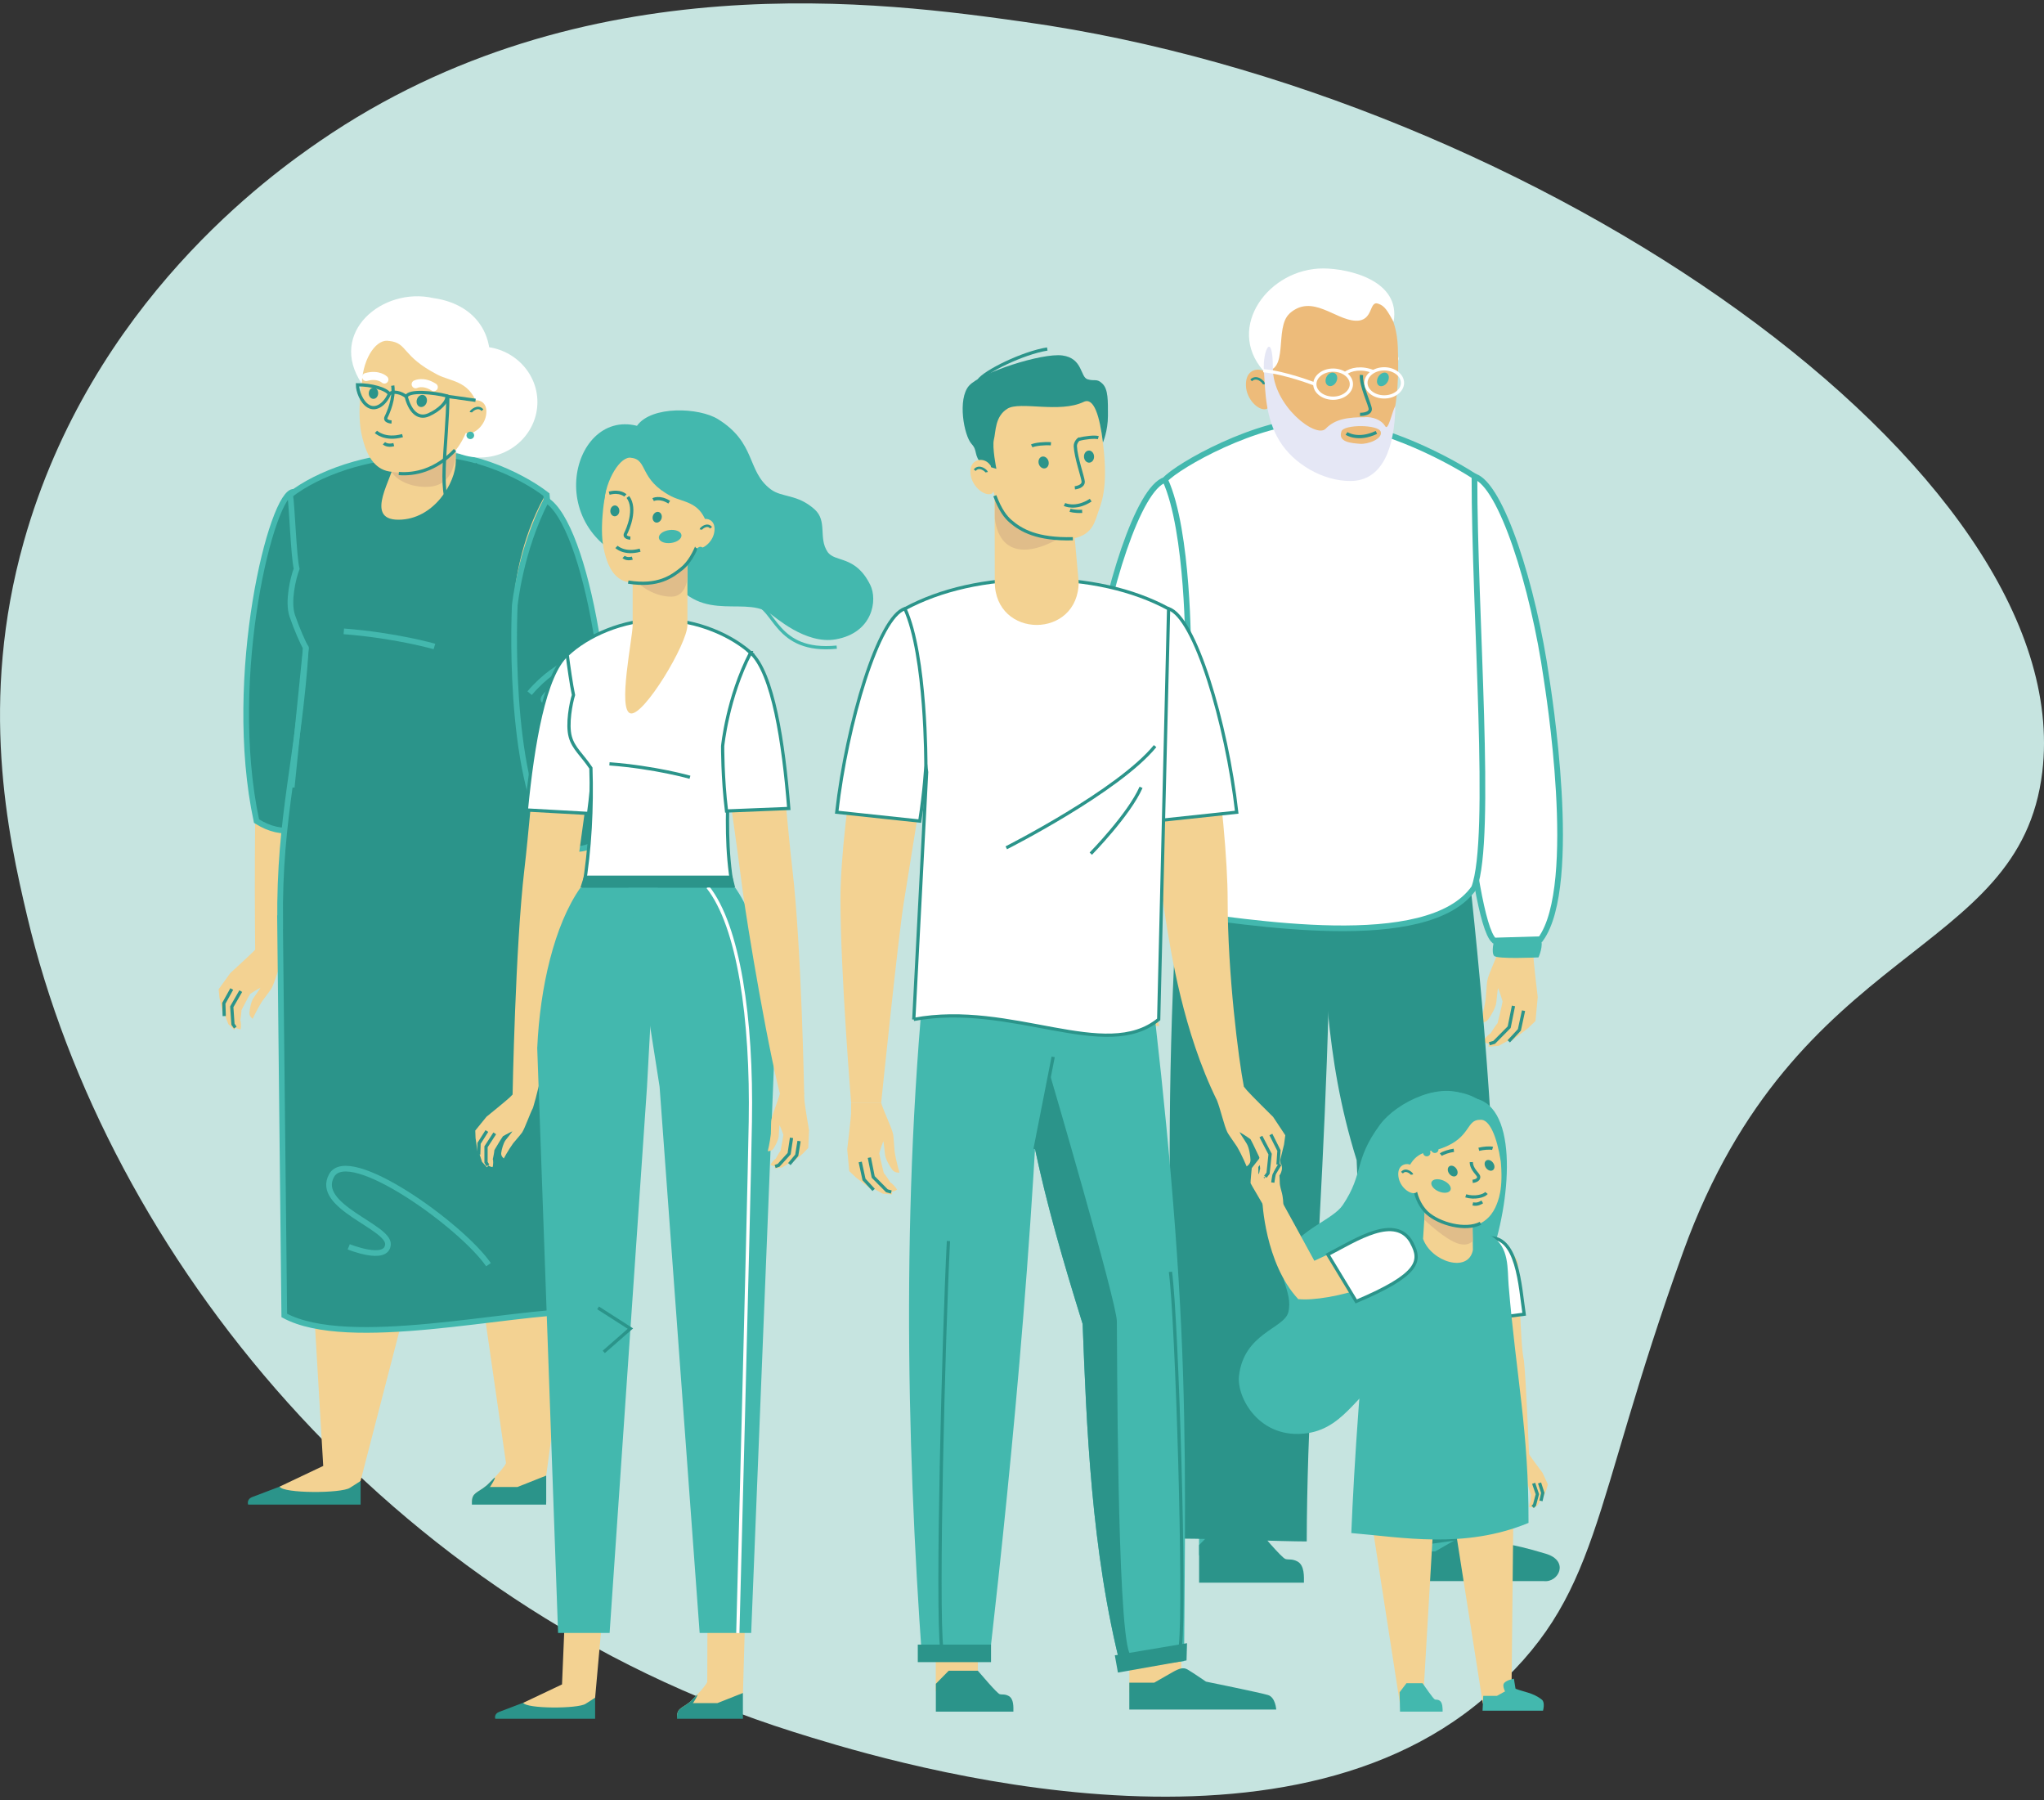<svg width="360" height="317" viewBox="0 0 360 317" fill="none" xmlns="http://www.w3.org/2000/svg">
<rect x="0" y="0" width="360" height="317" fill="#333333" stroke="none"/>
<g clip-path="url(#clip0_1506_41200)">
<path fill-rule="evenodd" clip-rule="evenodd" d="M56.321 24.852C47.902 30.636 16.095 53.16 4.197 95.364C-3.727 123.492 1.399 147.024 4.779 161.304C18.844 220.824 68.182 282.384 139.681 304.932C153.783 309.372 223.76 331.44 261.547 298.884C282.31 280.992 279.772 266.508 296.473 220.356C316.308 165.552 355.766 168.888 359.703 135.9C366.042 82.764 270.498 16.536 180.539 3.876C156.222 0.468 102.786 -7.044 56.321 24.852Z" fill="#C6E4E0"/>
<path fill-rule="evenodd" clip-rule="evenodd" d="M112.196 74.964C114.759 71.388 123.128 71.748 126.446 73.8C133.243 78.012 131.473 82.932 135.732 86.148C137.738 87.66 140.4 86.94 143.47 89.688C145.773 91.752 144.102 94.704 145.748 97.164C147.048 99.096 150.651 97.68 153.276 102.996C154.601 105.672 153.709 111.42 147.209 112.572C141.861 113.52 136.562 108.624 135.398 107.88C130.569 104.808 122.311 110.46 116.987 99.624C115.786 97.884 114.325 99.732 114.325 99.732C94.912 95.256 100.248 71.952 112.184 74.976L112.196 74.964Z" fill="#43B8AE"/>
<path fill-rule="evenodd" clip-rule="evenodd" d="M51.752 86.604C46.107 91.572 46.528 111.276 45.562 124.812C44.596 138.36 44.943 167.196 44.943 167.196C46.342 167.892 48.286 168.288 49.685 168.984C51.926 160.944 55.244 133.104 55.677 127.452C56.11 121.812 57.98 102.768 57.98 102.768C57.98 102.768 56.705 94.284 51.74 86.592L51.752 86.604Z" fill="#F3D292"/>
<path fill-rule="evenodd" clip-rule="evenodd" d="M49.697 168.996C49.127 170.256 48.36 173.076 47.815 174.036C47.642 174.348 47.196 174.9 46.181 176.28C45.252 177.744 44.509 179.388 44.509 179.388C44.509 179.388 43.89 179.004 43.928 178.332C43.977 177.66 44.212 176.388 44.633 175.752C45.042 175.116 45.772 174.18 45.871 173.928C44.93 174.42 44.064 175.008 44.064 175.008C43.507 175.932 42.912 177.168 42.529 177.864C42.529 178.404 42.318 179.7 42.318 179.7C42.429 179.796 42.516 180.9 42.355 181.248C41.835 181.176 41.439 180.948 41.439 180.948C41.439 181.116 41.365 181.26 41.253 181.344L40.213 180.324L39.706 178.992L39.248 178.584L38.653 175.68L38.505 174.192L40.572 171.324C40.572 171.324 44.447 167.796 44.955 167.208C45.079 167.064 45.487 166.608 46.02 165.996L49.697 168.996Z" fill="#F3D292"/>
<path d="M41.439 180.936L41.03 180.348L40.82 177.276L42.405 174.516M39.495 178.908L39.421 176.664L40.82 174.144" stroke="#2B948A" stroke-width="0.57" stroke-miterlimit="22.93"/>
<path fill-rule="evenodd" clip-rule="evenodd" d="M51.752 86.604C47.927 86.256 39.718 119.076 45.178 144.576C49.945 147.6 53.56 145.908 57.547 144.564C58.066 137.88 58.128 104.916 58.128 104.916C58.128 104.916 56.779 95.34 51.765 86.604H51.752Z" fill="#2B948A"/>
<path d="M51.752 86.604C47.927 86.256 39.718 119.076 45.178 144.576C49.945 147.6 53.56 145.908 57.547 144.564C58.066 137.88 58.128 104.916 58.128 104.916C58.128 104.916 56.779 95.34 51.765 86.604H51.752Z" fill="#2B948A" stroke="#43B8AE" stroke-miterlimit="10"/>
<path fill-rule="evenodd" clip-rule="evenodd" d="M63.502 260.772L61.595 263.58L48.954 263.856L49.239 261.768L56.928 258.12L55.256 229.704L71.834 228.6L63.502 260.772Z" fill="#F3D292"/>
<path fill-rule="evenodd" clip-rule="evenodd" d="M96.2 259.824L100.694 226.62L84.784 227.544L89.118 257.616C88.945 258.156 87.83 259.416 86.914 260.376C86.344 260.964 85.862 261.444 85.713 261.564C84.091 262.896 83.126 262.8 83.126 264.516L93.228 263.388L96.2 259.824Z" fill="#F3D292"/>
<path fill-rule="evenodd" clip-rule="evenodd" d="M83.113 264.516H96.187V264.936H83.113V264.516ZM83.113 264.516C83.113 262.8 84.079 262.896 85.701 261.564C85.849 261.444 86.332 260.964 86.902 260.376C87.818 259.416 86.06 262.368 86.233 261.828H91.148L96.2 259.824V264.516H83.126H83.113Z" fill="#2B948A"/>
<path fill-rule="evenodd" clip-rule="evenodd" d="M49.326 162.384L50.068 231.624C61.385 237.744 89.452 230.928 102.229 230.928C101.35 210.204 104.557 194.688 102.489 163.692C100.273 130.38 99.134 121.764 96.299 87.132C91.445 83.364 81.751 79.056 73.704 80.172C64.653 80.172 55.962 83.364 51.108 87.132C51.43 89.232 51.727 98.088 52.248 100.14C51.641 101.7 50.626 105.948 51.48 108.444C52.272 110.736 53.399 113.34 53.882 114.06C52.619 133.524 49.127 143.352 49.338 162.396L49.326 162.384Z" fill="#2B948A" stroke="#43B8AE" stroke-miterlimit="10"/>
<path fill-rule="evenodd" clip-rule="evenodd" d="M63.502 264.936H43.705C43.705 264.936 43.346 264 44.472 263.58L49.251 261.768C49.846 262.98 60.06 262.98 61.62 261.984L63.514 260.772V264.936H63.502Z" fill="#2B948A"/>
<path d="M76.514 113.832C76.514 113.832 69.729 111.876 60.555 111.168L76.514 113.832Z" fill="#2B948A"/>
<path d="M76.514 113.832C76.514 113.832 69.729 111.876 60.555 111.168" stroke="#43B8AE" stroke-miterlimit="10"/>
<path fill-rule="evenodd" clip-rule="evenodd" d="M95.927 87.348C101.858 91.992 102.638 111.672 104.433 125.136C106.228 138.6 106.81 168.264 106.81 168.264C105.461 169.044 102.415 168.672 101.065 169.452C98.329 161.556 95.271 133.98 94.491 128.376C93.711 122.772 90.69 103.872 90.69 103.872C90.69 103.872 91.445 95.328 95.927 87.36V87.348Z" fill="#F3D292"/>
<path fill-rule="evenodd" clip-rule="evenodd" d="M101.92 166.896C101.585 168.228 100.434 170.928 100.261 172.008C100.199 172.356 100.211 173.052 100.162 174.744C99.988 176.46 99.543 178.2 99.543 178.2C99.543 178.2 100.273 178.26 100.657 177.708C101.041 177.144 101.647 175.992 101.709 175.248C101.784 174.504 101.796 173.328 101.87 173.064C102.304 174.012 102.625 174.984 102.625 174.984C102.489 176.04 102.18 177.384 102.056 178.152C101.722 178.572 101.078 179.736 101.078 179.736C100.929 179.736 100.162 180.576 100.075 180.948C100.533 181.2 100.991 181.248 100.991 181.248C100.892 181.38 100.855 181.536 100.892 181.668L102.353 181.476L103.591 180.72L104.21 180.672L106.501 178.716L107.553 177.624L107.702 174.132C107.702 174.132 106.835 169.044 106.785 168.288C106.785 168.096 106.748 167.508 106.699 166.704L101.895 166.932L101.92 166.896Z" fill="#F3D292"/>
<path d="M101.004 181.248L101.697 181.02L103.777 178.704L104.247 175.572M103.814 180.768L105.275 179.028L105.745 176.196" stroke="#2B948A" stroke-width="0.57" stroke-miterlimit="22.93"/>
<path fill-rule="evenodd" clip-rule="evenodd" d="M96.225 88.056C103.232 92.328 109.138 125.052 106.191 147.66C103.269 149.64 101.548 150.276 97.004 148.248C89.167 136.14 90.665 106.62 90.665 106.62C90.665 106.62 91.594 96.996 96.225 88.068V88.056Z" fill="#2B948A" stroke="#43B8AE" stroke-miterlimit="10"/>
<path fill-rule="evenodd" clip-rule="evenodd" d="M80.278 81.24C80.278 84.948 76.44 91.512 70.163 91.512C63.886 91.512 69.42 83.796 69.42 81.24V71.124C73.035 71.124 76.663 65.316 80.278 65.316V81.252V81.24Z" fill="#F3D292"/>
<path d="M93.278 122.052C98.428 115.992 104.507 114.828 102.762 116.796C101.016 118.752 93.563 123.48 96.324 123.48C99.085 123.48 102.675 120.624 102.675 120.624M86.035 222.684C81.281 215.784 61.422 201.552 58.401 206.988C55.38 212.424 68.541 215.988 68.33 219.12C68.12 222.264 61.422 219.54 61.422 219.54" fill="#2B948A"/>
<path d="M93.278 122.052C98.428 115.992 104.507 114.828 102.762 116.796C101.016 118.752 93.563 123.48 96.324 123.48C99.085 123.48 102.675 120.624 102.675 120.624M86.035 222.684C81.281 215.784 61.422 201.552 58.401 206.988C55.38 212.424 68.541 215.988 68.33 219.12C68.12 222.264 61.422 219.54 61.422 219.54" stroke="#43B8AE" stroke-miterlimit="10"/>
<path d="M232.749 63.564C233.356 63.18 235.299 62.844 236.5 62.856M245.613 63.156C244.956 62.844 242.988 62.736 241.799 62.892" stroke="white" stroke-width="1.42" stroke-miterlimit="22.93" stroke-linecap="round"/>
<path fill-rule="evenodd" clip-rule="evenodd" d="M99.902 115.284C94.627 119.928 93.946 139.668 92.349 153.156C90.764 166.644 90.282 192.696 90.282 192.696C91.483 193.476 92.684 194.256 93.885 195.036C96.311 187.128 100.484 162.012 101.177 156.384C101.87 150.768 104.557 131.82 104.557 131.82C104.557 131.82 103.876 123.264 99.902 115.272V115.284Z" fill="#F3D292"/>
<path fill-rule="evenodd" clip-rule="evenodd" d="M93.885 195.048C93.315 196.128 92.473 198.6 91.953 199.416C91.78 199.68 91.359 200.148 90.381 201.312C89.477 202.56 88.734 203.976 88.734 203.976C88.734 203.976 88.202 203.604 88.276 203.016C88.35 202.428 88.635 201.312 89.044 200.76C89.44 200.22 90.133 199.428 90.245 199.2C89.39 199.596 88.585 200.064 88.585 200.064C88.041 200.844 87.446 201.924 87.075 202.512C87.05 202.992 86.79 204.132 86.79 204.132C86.889 204.228 86.902 205.212 86.741 205.512C86.283 205.428 85.948 205.2 85.948 205.2C85.936 205.344 85.862 205.464 85.763 205.536L84.896 204.576L84.512 203.376L84.128 202.992L83.757 200.388L83.707 199.068L85.688 196.632C85.688 196.632 89.316 193.692 89.799 193.212C89.923 193.092 90.294 192.708 90.802 192.192L93.897 195.036L93.885 195.048Z" fill="#F3D292"/>
<path d="M85.924 205.2L85.602 204.66V201.924L87.137 199.56M84.314 203.304L84.376 201.312L85.75 199.152" stroke="#2B948A" stroke-width="0.57" stroke-miterlimit="22.93"/>
<path fill-rule="evenodd" clip-rule="evenodd" d="M99.902 115.284C95.903 118.812 93.835 131.028 92.708 142.62L103.665 143.232C104.483 137.328 104.545 131.832 104.545 131.832C104.545 131.832 103.864 123.276 99.889 115.284H99.902Z" fill="white"/>
<path d="M99.902 115.284C95.903 118.812 93.835 131.028 92.708 142.62L103.665 143.232C104.483 137.328 104.545 131.832 104.545 131.832C104.545 131.832 103.864 123.276 99.889 115.284H99.902Z" stroke="#2B948A" stroke-width="0.57" stroke-miterlimit="22.93"/>
<path fill-rule="evenodd" clip-rule="evenodd" d="M104.817 298.944L103.121 301.44L91.904 301.68L92.151 299.832L98.986 296.592L99.431 285.984L105.981 285.888L104.817 298.944Z" fill="#F3D292"/>
<path fill-rule="evenodd" clip-rule="evenodd" d="M130.854 298.104L131.213 285.444L124.602 285.324L124.564 296.148C124.403 296.628 123.413 297.744 122.608 298.596C122.101 299.124 121.667 299.544 121.543 299.652C120.107 300.828 119.253 300.744 119.253 302.268L128.217 301.272L130.854 298.104Z" fill="#F3D292"/>
<path fill-rule="evenodd" clip-rule="evenodd" d="M119.241 302.268H130.854V302.64H119.241V302.268ZM119.241 302.268C119.241 300.744 120.095 300.828 121.531 299.652C121.655 299.544 122.101 299.124 122.596 298.596C123.413 297.744 121.841 300.36 122.002 299.88H126.36L130.842 298.104V302.268H119.228H119.241Z" fill="#2B948A"/>
<path fill-rule="evenodd" clip-rule="evenodd" d="M116.257 156.288C111.787 156.288 107.256 156.288 102.786 156.288C103.925 149.664 104.297 142.068 104.074 135.24C102.539 132.936 101.016 131.796 100.446 129.756C99.827 127.536 100.57 123.756 101.004 122.376C100.62 120.564 100.137 117.156 99.902 115.296C103.418 111.948 109.707 109.116 116.257 109.116C122.806 109.116 129.096 111.948 132.612 115.296C131.683 122.736 129.232 129.636 128.291 137.076C128.068 143.904 127.883 149.664 129.022 156.288C124.564 156.288 120.726 156.288 116.257 156.288Z" fill="white"/>
<path d="M116.257 156.288C111.787 156.288 107.256 156.288 102.786 156.288C103.925 149.664 104.297 142.068 104.074 135.24C102.539 132.936 101.016 131.796 100.446 129.756C99.827 127.536 100.57 123.756 101.004 122.376C100.62 120.564 100.137 117.156 99.902 115.296C103.418 111.948 109.707 109.116 116.257 109.116C122.806 109.116 129.096 111.948 132.612 115.296C131.683 122.736 129.232 129.636 128.291 137.076C128.068 143.904 127.883 149.664 129.022 156.288C124.564 156.288 120.726 156.288 116.257 156.288Z" stroke="#2B948A" stroke-width="0.57" stroke-miterlimit="22.93"/>
<path fill-rule="evenodd" clip-rule="evenodd" d="M121.073 110.064C121.073 113.352 113.384 126.132 111.057 125.616C108.729 125.1 111.428 112.332 111.428 110.064V101.088C114.647 101.088 117.854 95.928 121.073 95.928V110.076V110.064Z" fill="#F3D292"/>
<path fill-rule="evenodd" clip-rule="evenodd" d="M94.615 184.416L98.292 287.532H107.367L113.954 191.34L115.861 156.288H102.242C97.586 162.888 95.098 174 94.627 184.416H94.615Z" fill="#43B8AE"/>
<path fill-rule="evenodd" clip-rule="evenodd" d="M136.438 184.416L132.303 287.532H123.227L116.17 191.34L110.673 156.288H129.48C134.11 162.888 136.029 174 136.438 184.416Z" fill="#43B8AE"/>
<path d="M124.663 156.204C130.111 163.08 132.463 179.352 132.154 197.484C131.832 215.628 129.95 287.556 129.95 287.556" stroke="white" stroke-width="0.57" stroke-miterlimit="22.93"/>
<path fill-rule="evenodd" clip-rule="evenodd" d="M104.817 302.64H87.236C87.236 302.64 86.927 301.812 87.917 301.428L92.151 299.82C92.671 300.9 101.746 300.9 103.133 300.012L104.817 298.932V302.628V302.64Z" fill="#2B948A"/>
<path fill-rule="evenodd" clip-rule="evenodd" d="M102.229 156.276H129.48L128.96 154.176H102.898L102.229 156.276Z" fill="#2B948A"/>
<path d="M105.337 230.292L111.032 233.94L106.34 238.044M121.519 136.86C121.519 136.86 115.489 135.12 107.343 134.496" stroke="#2B948A" stroke-width="0.57" stroke-miterlimit="22.93"/>
<path fill-rule="evenodd" clip-rule="evenodd" d="M132.018 115.284C137.28 119.928 137.973 139.668 139.57 153.156C141.155 166.644 141.638 192.696 141.638 192.696C140.437 193.476 139.236 194.256 138.035 195.036C135.608 187.128 131.436 162.012 130.743 156.384C130.049 150.768 127.363 131.82 127.363 131.82C127.363 131.82 128.043 123.264 132.018 115.272V115.284Z" fill="#F3D292"/>
<path fill-rule="evenodd" clip-rule="evenodd" d="M137.329 192.66C137.032 193.848 136.004 196.236 135.856 197.196C135.806 197.508 135.806 198.12 135.769 199.632C135.608 201.156 135.224 202.692 135.224 202.692C135.224 202.692 135.881 202.752 136.215 202.248C136.562 201.756 137.094 200.724 137.156 200.064C137.218 199.404 137.23 198.36 137.304 198.12C137.688 198.96 137.973 199.824 137.973 199.824C137.849 200.76 137.577 201.948 137.478 202.632C137.181 203.004 136.611 204.036 136.611 204.036C136.475 204.036 135.806 204.78 135.72 205.104C136.128 205.332 136.537 205.368 136.537 205.368C136.45 205.488 136.425 205.632 136.45 205.74L137.75 205.56L138.852 204.888L139.397 204.84L141.427 203.1L142.356 202.128L142.492 199.032C142.492 199.032 141.724 194.52 141.687 193.836C141.687 193.668 141.65 193.14 141.613 192.432L137.354 192.636L137.329 192.66Z" fill="#F3D292"/>
<path d="M136.524 205.392L137.131 205.188L138.988 203.136L139.409 200.352M139.025 204.972L140.325 203.424L140.734 200.916" stroke="#2B948A" stroke-width="0.57" stroke-miterlimit="22.93"/>
<path fill-rule="evenodd" clip-rule="evenodd" d="M132.203 114.912C136.141 118.5 137.998 130.752 138.926 142.356L127.957 142.8C127.239 136.884 127.276 131.388 127.276 131.388C127.276 131.388 128.093 122.844 132.216 114.912H132.203Z" fill="white"/>
<path d="M132.203 114.912C136.141 118.5 137.998 130.752 138.926 142.356L127.957 142.8C127.239 136.884 127.276 131.388 127.276 131.388C127.276 131.388 128.093 122.844 132.216 114.912H132.203Z" stroke="#2B948A" stroke-width="0.57" stroke-miterlimit="22.93"/>
<path fill-rule="evenodd" clip-rule="evenodd" d="M111.441 101.484C112.493 103.26 115.452 105.096 118.275 105.06C121.011 105.024 121.085 101.52 121.085 101.52V98.064L111.441 101.484Z" fill="#E0BD8A"/>
<path d="M147.37 113.952C136.463 115.02 136.562 106.812 132.761 106.296" stroke="#43B8AE" stroke-width="0.57" stroke-miterlimit="22.93"/>
<path fill-rule="evenodd" clip-rule="evenodd" d="M117.52 78.948C115.192 78.648 108.172 77.82 106.798 85.692C105.411 93.564 106.216 96.372 106.649 97.92C107.157 99.696 108.197 102.096 110.661 102.504C115.96 103.368 118.399 101.484 120.045 100.176C121.333 99.156 123.537 96.528 124.676 88.62C125.815 80.712 119.835 79.344 117.52 78.948Z" fill="#F3D292"/>
<path fill-rule="evenodd" clip-rule="evenodd" d="M111.205 80.616C109.336 80.172 106.625 84.468 106.365 88.74C105.944 81.456 109.373 76.524 117.532 77.64C125.691 78.756 126.657 86.028 124.379 91.896C123.054 88.296 120.293 88.452 118.225 87.384C112.53 84.432 114.14 80.952 111.205 80.616Z" fill="#43B8AE"/>
<path fill-rule="evenodd" clip-rule="evenodd" d="M117.866 93.336C116.764 93.48 115.947 94.116 116.046 94.74C116.133 95.364 117.099 95.76 118.201 95.604C119.303 95.46 120.107 94.824 120.021 94.2C119.934 93.576 118.968 93.18 117.866 93.336Z" fill="#43B8AE"/>
<path fill-rule="evenodd" clip-rule="evenodd" d="M108.395 89.004C108.828 89.076 109.138 89.556 109.076 90.072C109.014 90.6 108.605 90.96 108.172 90.9C107.739 90.828 107.429 90.348 107.504 89.832C107.565 89.304 107.974 88.944 108.407 89.004H108.395Z" fill="#2B948A"/>
<path fill-rule="evenodd" clip-rule="evenodd" d="M115.935 90.132C115.502 90.072 115.056 90.444 114.957 90.96C114.858 91.476 115.13 91.944 115.564 92.016C115.997 92.076 116.443 91.704 116.542 91.188C116.641 90.672 116.368 90.204 115.935 90.132Z" fill="#2B948A"/>
<path d="M110.586 87.504C112.159 89.616 110.574 93.204 110.19 93.948C109.806 94.692 111.02 94.752 111.02 94.752M108.581 96.3C108.581 96.3 109.943 97.656 112.741 96.876M109.831 98.064C109.831 98.064 110.339 98.568 111.366 98.28M115.031 87.972C115.031 87.972 116.207 87.36 117.866 88.428M110.141 87.24C110.141 87.24 109.212 86.316 107.293 86.844M110.648 102.492C115.947 103.356 118.386 101.472 120.033 100.164C120.801 99.552 121.903 98.364 122.905 95.808" stroke="#2B948A" stroke-width="0.57" stroke-miterlimit="22.93"/>
<path fill-rule="evenodd" clip-rule="evenodd" d="M122.943 92.232C123.24 91.74 123.549 91.404 124.243 91.368C124.936 91.332 126.1 91.848 125.803 93.696C125.505 95.544 123.661 96.888 122.695 96.528C121.729 96.156 122.769 92.712 122.943 92.232Z" fill="#F3D292"/>
<path fill-rule="evenodd" clip-rule="evenodd" d="M123.438 96.288C123.116 96.24 122.806 96.456 122.757 96.768C122.707 97.08 122.93 97.38 123.252 97.428C123.574 97.476 123.883 97.26 123.933 96.948C123.983 96.636 123.76 96.336 123.438 96.288Z" fill="#43B8AE"/>
<path d="M123.425 93.24C123.463 93.012 124.564 92.076 125.233 92.928" stroke="#2B948A" stroke-width="0.43" stroke-miterlimit="22.93"/>
<path fill-rule="evenodd" clip-rule="evenodd" d="M155.195 194.196C155.628 195.648 157.052 198.54 157.3 199.716C157.386 200.1 157.411 200.856 157.56 202.716C157.844 204.588 158.414 206.472 158.414 206.472C158.414 206.472 157.609 206.58 157.163 205.98C156.705 205.38 155.987 204.144 155.876 203.328C155.764 202.512 155.678 201.228 155.579 200.94C155.158 201.996 154.861 203.088 154.861 203.088C155.059 204.24 155.48 205.692 155.653 206.532C156.049 206.976 156.817 208.224 156.817 208.224C156.978 208.224 157.857 209.1 157.981 209.496C157.485 209.796 156.99 209.868 156.99 209.868C157.101 210.012 157.151 210.18 157.114 210.324L155.492 210.18L154.093 209.412L153.412 209.388L150.787 207.36L149.574 206.208L149.215 202.38C149.215 202.38 149.896 196.752 149.896 195.912C149.896 195.696 149.896 195.048 149.896 194.172H155.182L155.195 194.196Z" fill="#F3D292"/>
<path d="M156.978 209.893L156.21 209.677L153.796 207.241L153.115 203.833M153.87 209.521L152.174 207.685L151.505 204.601" stroke="#2B948A" stroke-width="0.57" stroke-miterlimit="22.93"/>
<path fill-rule="evenodd" clip-rule="evenodd" d="M264.271 166.56C263.788 168.144 262.228 171.336 261.956 172.62C261.869 173.04 261.832 173.88 261.671 175.92C261.361 177.972 260.73 180.048 260.73 180.048C260.73 180.048 261.609 180.168 262.104 179.508C262.599 178.848 263.392 177.492 263.528 176.604C263.652 175.704 263.738 174.3 263.85 173.988C264.32 175.152 264.642 176.34 264.642 176.34C264.419 177.6 263.961 179.196 263.776 180.132C263.342 180.624 262.5 181.992 262.5 181.992C262.315 181.992 261.349 182.952 261.225 183.396C261.77 183.72 262.315 183.804 262.315 183.804C262.191 183.96 262.141 184.152 262.178 184.308L263.949 184.152L265.484 183.312L266.227 183.276L269.112 181.044L270.436 179.784L270.833 175.584C270.833 175.584 270.09 169.404 270.09 168.492C270.09 168.264 270.09 167.544 270.09 166.572H264.296L264.271 166.56Z" fill="#F3D292"/>
<path d="M262.315 183.78L263.156 183.54L265.806 180.864L266.561 177.12M265.732 183.36L267.601 181.344L268.332 177.96" stroke="#2B948A" stroke-width="0.57" stroke-miterlimit="22.93"/>
<path fill-rule="evenodd" clip-rule="evenodd" d="M271.353 165.36L263.144 165.6C263.144 165.6 262.612 167.7 263.157 168.312C263.701 168.924 270.969 168.576 270.969 168.576C270.969 168.576 271.922 166.464 271.353 165.348V165.36Z" fill="#43B8AE"/>
<path fill-rule="evenodd" clip-rule="evenodd" d="M259.69 83.88C264.37 85.308 270.065 103.188 272.393 119.556C272.566 120.792 278.286 155.832 271.34 165.372L263.132 165.612C258.922 161.808 255.629 114.204 255.629 114.204C255.629 114.204 255.53 92.916 259.677 83.88H259.69Z" fill="white" stroke="#43B8AE" stroke-miterlimit="10"/>
<path fill-rule="evenodd" clip-rule="evenodd" d="M211.181 273.852H221.198V262.512H211.181V273.852Z" fill="#43B8AE"/>
<path fill-rule="evenodd" clip-rule="evenodd" d="M210.117 127.896C204.322 177.66 205.486 228.408 208.557 270.924C212.667 270.924 226.026 271.416 230.149 271.416C230.236 231.924 236.216 182.664 233.616 127.896H210.129H210.117Z" fill="#2B948A"/>
<path fill-rule="evenodd" clip-rule="evenodd" d="M247.94 275.112H257.969V265.908H247.94V275.112Z" fill="#43B8AE"/>
<path fill-rule="evenodd" clip-rule="evenodd" d="M255.691 127.896C259.046 154.332 261.881 181.476 263.07 206.676C264.159 230.076 263.293 251.124 263.181 270.3L242.914 273.096C242.084 249.684 239.682 223.332 238.939 204.276C232.984 185.124 233.838 171.144 231.709 153.312C230.818 145.8 233.962 135.768 232.997 127.908H255.716L255.691 127.896Z" fill="#2B948A"/>
<path d="M222.2 268.26C224.132 260.124 226.113 207.684 224.181 188.604M258.501 267.912C259.467 259.464 257.857 205.344 256.57 195.648" stroke="#2B948A" stroke-width="0.57" stroke-miterlimit="22.93"/>
<path fill-rule="evenodd" clip-rule="evenodd" d="M206.563 160.668C219.551 162.276 251.494 167.928 259.628 156.312C262.909 147.564 259.665 108.024 259.69 83.868C253.871 80.136 241.861 74.064 231.635 74.064C221.408 74.064 207.442 81.972 205.189 84.481C209.819 112.92 208.148 132.084 206.551 160.656L206.563 160.668Z" fill="white" stroke="#43B8AE" stroke-miterlimit="10"/>
<path fill-rule="evenodd" clip-rule="evenodd" d="M205.201 85.344C198.429 87.156 192.746 121.932 192.746 134.58C192.746 147.228 194.814 169.308 194.814 169.308H200.608C200.608 169.308 203.939 140.856 204.979 135.264C206.019 129.672 209.238 112.008 209.238 112.008C209.238 112.008 209.337 93.3 205.189 85.356L205.201 85.344Z" fill="#F3D292"/>
<path fill-rule="evenodd" clip-rule="evenodd" d="M200.62 167.172C201.103 168.756 202.651 171.948 202.936 173.232C203.022 173.652 203.059 174.492 203.22 176.532C203.53 178.584 204.161 180.66 204.161 180.66C204.161 180.66 203.282 180.78 202.787 180.12C202.292 179.472 201.499 178.116 201.363 177.216C201.239 176.316 201.153 174.912 201.041 174.6C200.571 175.764 200.249 176.952 200.249 176.952C200.472 178.212 200.93 179.808 201.116 180.744C201.549 181.236 202.391 182.604 202.391 182.604C202.577 182.604 203.542 183.564 203.666 184.008C203.121 184.332 202.577 184.416 202.577 184.416C202.7 184.572 202.75 184.764 202.713 184.92L200.942 184.764L199.407 183.924L198.664 183.888L195.78 181.656L194.455 180.396L194.059 176.196C194.059 176.196 194.801 170.016 194.801 169.104C194.801 168.876 194.801 168.156 194.801 167.184H200.596L200.62 167.172Z" fill="#F3D292"/>
<path d="M202.577 184.404L201.735 184.164L199.085 181.488L198.33 177.744M199.16 183.984L197.29 181.968L196.56 178.584" stroke="#2B948A" stroke-width="0.57" stroke-miterlimit="22.93"/>
<path fill-rule="evenodd" clip-rule="evenodd" d="M234.098 50.076C231.201 50.22 222.46 50.724 222.597 61.716C222.733 72.696 224.553 76.26 225.977 77.868C227.797 79.92 230.694 82.176 237.763 82.908C241.874 82.584 242.493 80.196 243.718 77.82C244.697 75.924 246.628 72.12 246.195 61.152C245.761 50.172 237.008 50.088 234.098 50.088V50.076Z" fill="#EDBB7A"/>
<path fill-rule="evenodd" clip-rule="evenodd" d="M227.128 55.212C224.33 57.708 227.215 65.772 222.498 65.268C215.812 57.6 223.488 47.22 233.096 47.268C237.503 47.292 246.739 49.344 245.452 56.664C244.35 54.756 243.954 53.892 242.74 53.472C241.057 52.884 241.973 56.58 238.766 56.472C235.126 56.34 231.09 51.66 227.116 55.2L227.128 55.212Z" fill="white"/>
<path fill-rule="evenodd" clip-rule="evenodd" d="M223.599 66.444C223.216 65.796 222.758 65.268 221.866 65.112C220.975 64.956 219.365 65.436 219.439 67.872C219.501 70.308 221.656 72.36 222.98 72.036C224.305 71.712 223.599 66.444 223.599 66.444Z" fill="#EDBB7A"/>
<path fill-rule="evenodd" clip-rule="evenodd" d="M234.68 65.604C235.238 65.604 235.609 66.12 235.498 66.78C235.386 67.44 234.854 67.98 234.297 67.992C233.739 67.992 233.368 67.476 233.479 66.816C233.591 66.156 234.123 65.616 234.68 65.604Z" fill="#43B8AE"/>
<path d="M222.646 67.668C222.646 67.368 221.383 65.977 220.356 66.972" stroke="#2B948A" stroke-width="0.43" stroke-miterlimit="22.93"/>
<path fill-rule="evenodd" clip-rule="evenodd" d="M243.842 65.604C243.285 65.616 242.703 66.168 242.555 66.84C242.406 67.5 242.728 68.028 243.285 68.004C243.842 67.992 244.424 67.44 244.573 66.768C244.721 66.108 244.399 65.58 243.842 65.604Z" fill="#43B8AE"/>
<path fill-rule="evenodd" clip-rule="evenodd" d="M236.253 75.96C236.711 74.688 242.777 74.736 243.174 76.008C243.57 77.28 240.945 78.264 239.509 78.144C238.073 78.024 235.572 77.88 236.265 75.96H236.253ZM240.425 73.464C237.54 73.464 235.188 73.716 233.479 75.492C231.771 77.268 224.181 71.424 224.181 64.824C224.181 58.224 222.349 61.524 222.609 65.328C222.869 69.132 222.869 73.584 225.358 77.64C227.846 81.708 232.984 84.696 237.825 84.696C243.508 84.696 245.65 78.864 245.761 71.448C245.192 72.408 244.511 75.948 243.978 75.06C243.285 73.884 241.7 73.368 240.425 73.452V73.464Z" fill="#E5E7F5"/>
<path d="M237.157 76.32C237.157 76.32 239.15 77.688 242.418 76.14" stroke="#2B948A" stroke-width="0.57" stroke-miterlimit="22.93"/>
<path d="M234.792 70.116C236.562 70.116 238.011 69 238.011 67.644C238.011 66.288 236.562 65.172 234.792 65.172C233.021 65.172 231.573 66.288 231.573 67.644C231.573 69 233.021 70.116 234.792 70.116Z" stroke="white" stroke-width="0.57" stroke-miterlimit="22.93"/>
<path d="M239.794 66.024C239.596 67.884 241.391 71.4 241.341 72.084C241.267 73.02 239.534 72.96 239.534 72.96" stroke="#2B948A" stroke-width="0.57" stroke-miterlimit="22.93"/>
<path d="M236.921 65.784C237.862 64.968 239.856 64.62 241.849 65.436M231.573 67.632C231.573 67.632 226.435 65.616 222.498 65.268" stroke="white" stroke-width="0.57" stroke-miterlimit="22.93"/>
<path fill-rule="evenodd" clip-rule="evenodd" d="M229.654 278.688C229.654 277.716 229.802 275.64 228.515 274.944C227.574 274.44 226.967 274.68 226.41 274.512C225.729 274.32 221.94 269.772 221.198 268.932H214.264L211.194 272.052V278.676H229.666L229.654 278.688Z" fill="#2B948A"/>
<path fill-rule="evenodd" clip-rule="evenodd" d="M247.94 278.4H271.897C274.497 278.712 276.466 274.86 272.281 273.588C265.36 271.488 263.8 271.812 259.207 270.636C258.328 270.408 257.684 270.372 256.223 271.2L252.769 273.18H247.94V278.4Z" fill="#2B948A"/>
<path fill-rule="evenodd" clip-rule="evenodd" d="M193.539 165.984L201.747 166.224C201.747 166.224 202.279 168.324 201.735 168.936C201.19 169.548 193.922 169.2 193.922 169.2C193.922 169.2 192.969 167.088 193.539 165.972V165.984Z" fill="#43B8AE"/>
<path fill-rule="evenodd" clip-rule="evenodd" d="M205.201 84.492C200.521 85.92 194.826 103.8 192.499 120.168C192.325 121.404 186.605 156.444 193.551 165.984L201.76 166.224C205.969 162.42 209.262 114.816 209.262 114.816C209.262 114.816 209.361 93.528 205.214 84.492H205.201Z" fill="white" stroke="#43B8AE" stroke-miterlimit="10"/>
<path d="M243.793 69.888C245.563 69.888 247.012 68.772 247.012 67.416C247.012 66.06 245.563 64.944 243.793 64.944C242.022 64.944 240.574 66.06 240.574 67.416C240.574 68.772 242.022 69.888 243.793 69.888Z" stroke="white" stroke-width="0.57" stroke-miterlimit="22.93"/>
<path fill-rule="evenodd" clip-rule="evenodd" d="M258.997 193.296C254.292 189.996 245.984 194.04 243.037 198.048C238.345 204.432 240.301 206.496 236.513 212.16C234.73 214.824 228.948 216.372 226.41 220.992C224.503 224.46 227.834 227.376 226.905 231.06C226.175 233.952 219.08 234.708 218.214 242.28C217.78 246.084 221.879 253.62 230.31 252.348C237.243 251.304 239.41 244.26 245.514 241.32C252.695 237.852 263.726 245.052 262.302 225.9C263.008 223.296 262.723 220.968 262.723 220.968C266.301 210.408 267.378 193.872 259.009 193.296H258.997Z" fill="#43B8AE"/>
<path fill-rule="evenodd" clip-rule="evenodd" d="M262.525 238.572C261.386 246.168 266.376 257.34 266.376 257.34L269.31 256.092C269.31 256.092 268.765 242.736 268.406 239.616L262.525 238.56V238.572Z" fill="#F3D292"/>
<path fill-rule="evenodd" clip-rule="evenodd" d="M260.544 219.48C257.956 222.432 261.324 237.348 262.525 240.18L268.418 239.64C267.676 236.58 267.614 223.476 267.304 222.24C266.759 220.116 262.166 217.644 260.544 219.492V219.48Z" fill="#F3D292"/>
<path fill-rule="evenodd" clip-rule="evenodd" d="M261.906 218.004C258.625 218.484 257.697 223.872 259.752 232.512L268.443 231.408C267.713 226.536 267.316 217.212 261.906 218.004Z" fill="white"/>
<path d="M261.906 218.004C258.625 218.484 257.697 223.872 259.752 232.512L268.443 231.408C267.713 226.536 267.316 217.212 261.906 218.004Z" stroke="#2B948A" stroke-width="0.57" stroke-miterlimit="22.93"/>
<path fill-rule="evenodd" clip-rule="evenodd" d="M266.227 256.86C266.425 257.712 266.561 259.584 266.784 260.244C266.858 260.46 267.069 260.856 267.539 261.84C267.948 262.872 268.208 263.988 268.208 263.988C268.208 263.988 268.654 263.82 268.703 263.388C268.753 262.956 268.765 262.128 268.579 261.684C268.394 261.24 268.059 260.556 268.022 260.388C268.555 260.808 269.025 261.276 269.025 261.276C269.26 261.912 269.483 262.776 269.644 263.244C269.57 263.58 269.557 264.42 269.557 264.42C269.471 264.468 269.285 265.152 269.335 265.392C269.669 265.404 269.954 265.308 269.954 265.308C269.941 265.416 269.954 265.512 270.028 265.572L270.808 265.056L271.291 264.276L271.625 264.072L272.356 262.308L272.628 261.384L271.687 259.344C271.687 259.344 269.681 256.668 269.434 256.248C269.372 256.14 269.174 255.804 268.914 255.36L266.227 256.824V256.86Z" fill="#F3D292"/>
<path d="M269.941 265.332L270.263 265.008L270.771 263.1L270.115 261.18M271.402 264.276L271.724 262.872L271.155 261.12" stroke="#2B948A" stroke-width="0.57" stroke-miterlimit="22.93"/>
<path fill-rule="evenodd" clip-rule="evenodd" d="M250.615 299.844H246.541L241.477 267.204L252.521 267.252L250.615 299.844Z" fill="#F3D292"/>
<path fill-rule="evenodd" clip-rule="evenodd" d="M261.163 299.94H266.19L266.549 265.8L255.864 266.22L261.163 299.94Z" fill="#F3D292"/>
<path fill-rule="evenodd" clip-rule="evenodd" d="M242.097 218.208C244.721 215.796 248.064 215.484 251.407 215.172C252.67 215.064 253.759 215.772 255.096 215.904C258.897 216.276 261.188 216.816 262.674 217.668C265.88 219.492 265.472 223.524 265.707 226.308C267.056 242.568 269.248 251.832 269.211 268.152C257.895 272.832 246.789 270.66 237.998 269.94C238.481 258.348 239.62 239.508 242.109 218.208H242.097Z" fill="#43B8AE"/>
<path fill-rule="evenodd" clip-rule="evenodd" d="M254.081 301.38C254.081 300.876 254.106 299.808 253.574 299.46C253.19 299.196 252.942 299.328 252.719 299.244C252.447 299.148 250.85 296.808 250.54 296.376H247.717L246.504 297.972L246.578 301.38H254.081Z" fill="#43B8AE"/>
<path fill-rule="evenodd" clip-rule="evenodd" d="M261.101 301.224H271.761C271.761 301.224 272.17 299.784 271.576 299.292C270.065 298.056 268.369 297.924 266.92 297.348C266.512 297.192 266.165 297.216 265.422 297.624L263.652 298.608H261.237L261.114 301.212L261.101 301.224Z" fill="#43B8AE"/>
<path fill-rule="evenodd" clip-rule="evenodd" d="M266.92 297.348L266.636 295.584C266.636 295.584 265.038 295.872 264.816 296.544C264.593 297.216 265.459 298.512 265.459 298.512L266.933 297.36L266.92 297.348Z" fill="#43B8AE"/>
<path fill-rule="evenodd" clip-rule="evenodd" d="M224.045 204.624C223.983 204.372 223.76 204.18 223.649 204.12C223.538 204.06 222.485 206.064 222.485 206.064C222.485 206.064 223.909 205.104 224.033 204.612L224.045 204.624Z" fill="#EDBA68"/>
<path fill-rule="evenodd" clip-rule="evenodd" d="M222.795 212.724C222.436 212.052 220.294 208.488 220.257 208.332C220.219 208.176 220.467 205.68 220.467 205.68L222.386 203.232C222.386 203.232 222.46 204.156 222.361 204.456C222.262 204.768 221.619 205.476 221.619 205.476L221.643 206.76L222.337 205.752C222.337 205.752 224.59 203.124 224.652 202.968C224.714 202.812 224.937 203.64 224.763 204.072C224.602 204.504 223.822 205.692 223.822 205.692C223.822 205.692 225.184 204.336 225.358 204.192C225.494 204.288 225.58 204.66 225.481 204.936L225.618 204.864C225.618 204.864 225.878 205.404 225.754 206.028C225.63 206.652 225.345 206.964 225.345 206.964C225.345 206.964 225.419 208.2 225.407 208.404C225.395 208.608 225.642 209.652 225.779 210.072C225.915 210.504 226.1 212.028 225.977 212.304C225.853 212.58 225.382 213.048 225.382 213.048L222.819 212.7L222.795 212.724Z" fill="#F3D292"/>
<path d="M222.485 207.324C222.485 207.324 222.795 206.808 223.191 206.352C223.587 205.896 224.02 205.56 224.02 205.56M225.444 204.972C225.197 205.452 224.59 206.364 224.466 206.616C224.342 206.856 224.169 208.224 224.169 208.224" stroke="#2B948A" stroke-width="0.57" stroke-miterlimit="22.93"/>
<path fill-rule="evenodd" clip-rule="evenodd" d="M228.638 228.732C222.745 222.396 222.324 211.38 222.324 211.38L225.481 211.044C225.481 211.044 230.545 220.212 232.204 223.308C232.192 225.672 231.461 227.592 228.638 228.732Z" fill="#F3D292"/>
<path fill-rule="evenodd" clip-rule="evenodd" d="M248.337 221.148C247.693 225.408 234.037 229.32 228.638 228.744L230.062 222.708C233.244 221.064 239.695 218.364 241.007 217.704C243.236 216.576 248.733 218.484 248.337 221.148Z" fill="#F3D292"/>
<path fill-rule="evenodd" clip-rule="evenodd" d="M248.658 218.88C250.367 222.048 249.958 224.448 238.865 229.152L233.863 220.896C238.853 218.328 245.848 213.648 248.671 218.868L248.658 218.88Z" fill="white"/>
<path d="M248.658 218.88C250.367 222.048 249.958 224.448 238.865 229.152L233.863 220.896C238.853 218.328 245.848 213.648 248.671 218.868L248.658 218.88Z" stroke="#2B948A" stroke-width="0.57" stroke-miterlimit="22.93"/>
<path fill-rule="evenodd" clip-rule="evenodd" d="M259.417 220.092C258.637 224.256 252.063 222.168 250.639 218.136L251.258 208.368L259.269 210.132C259.318 213.456 259.368 216.768 259.417 220.092Z" fill="#F3D292"/>
<path fill-rule="evenodd" clip-rule="evenodd" d="M250.85 214.752L251.258 208.38L252.41 208.632C254.75 209.76 256.954 212.976 259.318 213.648L259.393 218.544C258.662 219.228 257.585 219.408 256.025 218.652C254.477 217.908 252.298 216.144 250.85 214.752Z" fill="#E0BD8A"/>
<path fill-rule="evenodd" clip-rule="evenodd" d="M254.416 195.48C252.596 195.768 247.123 196.704 248.027 203.628C248.931 210.54 250.355 212.664 251.37 213.576C252.67 214.74 254.663 215.964 259.182 215.928C261.745 215.436 263.008 213.624 263.615 212.04C264.097 210.78 265.038 208.308 263.936 201.42C262.835 194.532 256.248 195.276 254.416 195.48Z" fill="#F3D292"/>
<path d="M259.133 204.624C259.17 206.004 260.408 206.724 260.433 207.228C260.47 207.924 259.368 208.008 259.368 208.008M253.772 203.316C254.118 203.016 255.307 202.644 256.062 202.548M262.884 202.212C262.438 202.068 261.2 202.176 260.457 202.368" stroke="#2B948A" stroke-width="0.57" stroke-miterlimit="22.93"/>
<path fill-rule="evenodd" clip-rule="evenodd" d="M255.53 205.26C255.084 205.32 254.874 205.8 255.059 206.316C255.245 206.832 255.74 207.204 256.186 207.144C256.632 207.084 256.842 206.604 256.657 206.088C256.471 205.572 255.976 205.2 255.53 205.26Z" fill="#2B948A"/>
<path fill-rule="evenodd" clip-rule="evenodd" d="M262.017 204.252C261.572 204.312 261.361 204.792 261.547 205.308C261.733 205.824 262.228 206.196 262.674 206.136C263.119 206.076 263.33 205.596 263.144 205.08C262.958 204.564 262.463 204.192 262.017 204.252Z" fill="#2B948A"/>
<path fill-rule="evenodd" clip-rule="evenodd" d="M260.693 197.172C262.339 196.992 263.639 200.148 264.308 204.408C265.509 198.264 262.154 192.144 255.084 192.216C247.618 191.976 245.043 197.64 245.117 201.888C245.167 204.36 245.142 208.032 249.017 209.976C247.272 207.324 248.052 204.744 248.2 205.356C249.736 202.428 252.076 202.86 253.957 202.176C259.145 200.28 258.167 197.136 260.705 197.172H260.693Z" fill="#43B8AE"/>
<path fill-rule="evenodd" clip-rule="evenodd" d="M254.23 207.876C255.146 208.272 255.703 209.016 255.468 209.544C255.233 210.072 254.292 210.18 253.376 209.784C252.459 209.388 251.902 208.644 252.137 208.116C252.373 207.588 253.314 207.48 254.23 207.876Z" fill="#43B8AE"/>
<path fill-rule="evenodd" clip-rule="evenodd" d="M249.921 199.884C250.243 199.752 250.627 199.896 250.763 200.208L251.877 202.74C252.014 203.052 251.865 203.424 251.543 203.556C251.221 203.688 250.837 203.544 250.701 203.232L249.587 200.7C249.451 200.388 249.599 200.016 249.921 199.884Z" fill="#43B8AE"/>
<path fill-rule="evenodd" clip-rule="evenodd" d="M251.345 199.296C251.667 199.164 252.051 199.308 252.187 199.62L253.301 202.152C253.437 202.464 253.289 202.836 252.967 202.968C252.645 203.1 252.261 202.956 252.125 202.644L251.011 200.112C250.875 199.8 251.023 199.428 251.345 199.296Z" fill="#43B8AE"/>
<path d="M258.155 210.564C259.702 211.032 261.361 210.612 261.807 210.06M261.064 211.632C260.792 211.788 260.259 212.172 259.393 211.98M249.315 209.928C249.76 211.824 250.825 213.096 251.37 213.588C253.487 215.496 258.105 216.756 260.755 215.4" stroke="#2B948A" stroke-width="0.57" stroke-miterlimit="22.93"/>
<path fill-rule="evenodd" clip-rule="evenodd" d="M249.29 205.824C248.943 205.368 248.559 205.02 247.878 204.972C247.197 204.924 246.046 205.416 246.306 207.228C246.566 209.04 248.361 210.396 249.315 210.036C250.268 209.688 249.29 205.812 249.29 205.812V205.824Z" fill="#F3D292"/>
<path d="M248.696 206.82C248.658 206.592 247.594 205.668 246.925 206.484" stroke="#2B948A" stroke-width="0.43" stroke-miterlimit="22.93"/>
<path fill-rule="evenodd" clip-rule="evenodd" d="M164.815 297.804H172.219V289.416H164.815V297.804Z" fill="#F3D292"/>
<path fill-rule="evenodd" clip-rule="evenodd" d="M178.483 301.38C178.483 300.66 178.595 299.124 177.641 298.62C176.948 298.248 176.49 298.428 176.081 298.308C175.586 298.164 172.776 294.804 172.219 294.18H167.093L164.827 296.484V301.38H178.496H178.483Z" fill="#2B948A"/>
<path fill-rule="evenodd" clip-rule="evenodd" d="M163.849 162.216C158.575 207.54 159.627 253.752 162.425 292.488H174.224C178.459 255.168 182.705 211.656 184.03 162.216H163.849Z" fill="#43B8AE"/>
<path fill-rule="evenodd" clip-rule="evenodd" d="M198.912 298.02H208.049V289.632H198.912V298.02Z" fill="#F3D292"/>
<path fill-rule="evenodd" clip-rule="evenodd" d="M201.339 162.216C204.397 186.288 206.984 211.008 208.049 233.964C209.052 255.276 208.643 275.016 208.544 292.488L197.513 293.952C192.127 273.084 191.36 250.488 190.679 233.124C185.256 215.676 181.405 201.6 179.474 185.364C178.657 178.524 181.529 169.38 180.638 162.216H201.326H201.339Z" fill="#43B8AE"/>
<path fill-rule="evenodd" clip-rule="evenodd" d="M198.912 301.02H224.776C224.776 301.02 224.652 298.872 223.339 298.464C222.027 298.056 212.407 296.1 212.407 296.1C212.407 296.1 209.869 294.372 209.151 293.964C208.433 293.556 207.764 293.724 206.44 294.48L203.295 296.28H198.9V301.032L198.912 301.02Z" fill="#2B948A"/>
<path fill-rule="evenodd" clip-rule="evenodd" d="M161.645 292.668H174.546V289.584H161.645V292.668Z" fill="#2B948A"/>
<path fill-rule="evenodd" clip-rule="evenodd" d="M196.349 291.468L209.064 289.332L208.978 292.368L196.894 294.504L196.349 291.468Z" fill="#2B948A"/>
<path fill-rule="evenodd" clip-rule="evenodd" d="M184.897 189.108C184.897 189.108 196.646 229.14 196.708 232.656C196.77 236.16 196.708 285.804 198.912 291.036C199.37 292.116 199.184 293.028 198.615 293.808L197.513 293.952C192.127 273.084 191.36 250.488 190.679 233.124C187.187 221.916 184.364 212.1 182.272 202.212H182.309L184.897 189.108Z" fill="#2B948A"/>
<path d="M182.297 202.332L185.491 186.096M165.867 290.316C164.988 282.912 166.164 235.896 167.043 218.52M207.9 289.752C208.779 282.06 207.319 232.776 206.142 223.944" stroke="#2B948A" stroke-width="0.57" stroke-miterlimit="22.93"/>
<path fill-rule="evenodd" clip-rule="evenodd" d="M205.82 107.184C211.986 109.056 216.22 145.32 216.22 158.436C216.22 171.552 218.152 186.576 219.068 191.292C217.496 192.108 215.911 192.936 214.338 193.752C208.359 181.62 206.241 167.676 205.3 161.88C204.359 156.084 202.131 134.808 202.131 134.808C202.131 134.808 202.044 115.416 205.82 107.184Z" fill="#F3D292"/>
<path fill-rule="evenodd" clip-rule="evenodd" d="M205.82 107.184C210.401 108.576 216.047 127.308 217.818 143.016L203.196 144.576C202.354 139.32 202.119 134.808 202.119 134.808C202.119 134.808 202.032 115.416 205.808 107.184H205.82Z" fill="white"/>
<path d="M205.82 107.184C210.401 108.576 216.047 127.308 217.818 143.016L203.196 144.576C202.354 139.32 202.119 134.808 202.119 134.808C202.119 134.808 202.032 115.416 205.808 107.184H205.82Z" stroke="#2B948A" stroke-width="0.57" stroke-miterlimit="22.93"/>
<path fill-rule="evenodd" clip-rule="evenodd" d="M160.94 179.496C178.149 176.256 194.764 187.152 204.075 179.496L205.82 107.196C199.519 103.788 191.57 102 182.594 102C173.618 102 165.669 103.8 159.367 107.196L163.205 135.96C162.351 151.944 161.794 163.512 160.94 179.508V179.496Z" fill="white"/>
<path d="M160.94 179.496C178.149 176.256 194.764 187.152 204.075 179.496L205.82 107.196C199.519 103.788 191.57 102 182.594 102C173.618 102 165.669 103.8 159.367 107.196L163.205 135.96C162.351 151.944 161.794 163.512 160.94 179.508V179.496Z" stroke="#2B948A" stroke-width="0.57" stroke-miterlimit="22.93"/>
<path fill-rule="evenodd" clip-rule="evenodd" d="M159.367 107.184C153.202 109.056 148.026 145.092 148.026 158.208C148.026 171.324 149.908 194.196 149.908 194.196H155.195C155.195 194.196 158.228 164.712 159.182 158.916C160.122 153.12 163.057 134.808 163.057 134.808C163.057 134.808 163.143 115.416 159.367 107.184Z" fill="#F3D292"/>
<path fill-rule="evenodd" clip-rule="evenodd" d="M189.985 102.408C189.985 112.584 175.202 112.584 175.202 102.408L175.178 85.164L188.586 87L189.973 102.408H189.985Z" fill="#F3D292"/>
<path fill-rule="evenodd" clip-rule="evenodd" d="M214.338 193.752C214.908 195.156 215.626 198.288 216.171 199.368C216.344 199.716 216.802 200.34 217.867 201.9C218.82 203.544 219.563 205.38 219.563 205.38C219.563 205.38 220.269 204.984 220.244 204.252C220.219 203.508 220.009 202.104 219.588 201.396C219.167 200.676 218.412 199.62 218.313 199.332C219.316 199.92 220.244 200.592 220.244 200.592C220.814 201.624 221.408 203.016 221.804 203.784C221.779 204.372 221.953 205.812 221.953 205.812C221.829 205.908 221.68 207.12 221.841 207.504C222.423 207.444 222.857 207.204 222.857 207.204C222.857 207.384 222.931 207.552 223.042 207.648L224.231 206.568L224.85 205.128L225.37 204.696L226.15 201.528L226.373 199.896L224.231 196.668C224.231 196.668 220.133 192.624 219.6 191.976C219.464 191.808 219.056 191.292 218.486 190.608L214.314 193.752H214.338Z" fill="#F3D292"/>
<path d="M222.869 207.204L223.339 206.58L223.698 203.22L222.077 200.124M225.085 205.056L225.258 202.596L223.835 199.764M177.233 149.28C177.233 149.28 196.993 139.284 203.443 131.376M192.115 150.312C192.115 150.312 198.85 143.448 200.967 138.636" stroke="#2B948A" stroke-width="0.57" stroke-miterlimit="22.93"/>
<path fill-rule="evenodd" clip-rule="evenodd" d="M159.367 107.184C154.786 108.576 149.141 127.308 147.37 143.016L161.992 144.576C162.834 139.32 163.069 134.808 163.069 134.808C163.069 134.808 163.156 115.416 159.38 107.184H159.367Z" fill="white"/>
<path d="M159.367 107.184C154.786 108.576 149.141 127.308 147.37 143.016L161.992 144.576C162.834 139.32 163.069 134.808 163.069 134.808C163.069 134.808 163.156 115.416 159.38 107.184H159.367Z" stroke="#2B948A" stroke-width="0.57" stroke-miterlimit="22.93"/>
<path fill-rule="evenodd" clip-rule="evenodd" d="M189.143 93.06C182.891 97.728 176.23 98.88 175.215 91.332V87.276L189.143 93.048V93.06Z" fill="#E0BD8A"/>
<path fill-rule="evenodd" clip-rule="evenodd" d="M181.752 66.336C179.214 66.792 171.575 68.232 173.023 77.904C174.472 87.576 176.515 90.504 177.963 91.752C179.808 93.36 182.643 95.016 188.958 94.848C192.536 94.092 192.796 91.908 193.588 89.688C194.22 87.912 195.47 84.336 193.749 74.7C192.028 65.076 184.302 65.988 181.752 66.324V66.336Z" fill="#F3D292"/>
<path fill-rule="evenodd" clip-rule="evenodd" d="M183.597 80.388C184.08 80.316 184.575 80.724 184.686 81.3C184.798 81.876 184.5 82.404 184.018 82.476C183.535 82.548 183.04 82.14 182.928 81.564C182.817 80.988 183.114 80.46 183.597 80.388Z" fill="#2B948A"/>
<path fill-rule="evenodd" clip-rule="evenodd" d="M191.669 79.344C191.186 79.428 190.852 79.957 190.926 80.544C191 81.132 191.459 81.54 191.941 81.456C192.424 81.372 192.759 80.844 192.684 80.256C192.61 79.668 192.152 79.26 191.669 79.344Z" fill="#2B948A"/>
<path d="M190.146 77.268C189.96 77.304 189.366 77.88 189.391 78.576C189.478 80.52 190.728 84.06 190.778 84.78C190.84 85.752 189.304 85.896 189.304 85.896M187.484 88.824C187.484 88.824 189.403 89.808 192.102 88.068M181.715 78.516C182.284 78.216 184.03 78.048 185.095 78.144M175.215 87.288C176.181 89.868 177.159 91.068 177.963 91.764C179.808 93.372 182.643 95.028 188.958 94.86M193.44 77.064C192.82 76.872 191.075 77.064 190.047 77.352M188.462 89.844C188.462 89.844 189.218 90.108 190.592 90.036" stroke="#2B948A" stroke-width="0.57" stroke-miterlimit="22.93"/>
<path fill-rule="evenodd" clip-rule="evenodd" d="M172.961 81.828L175.487 82.548C175.487 82.548 174.707 78.708 175.054 77.376C175.401 76.044 175.202 73.332 177.431 71.964C179.647 70.596 186.605 72.804 190.864 70.764C192.697 69.888 193.687 73.344 194.257 77.916C194.257 77.916 195.136 75.864 195.136 73.212C195.136 70.56 195.198 68.556 194.17 67.56C193.142 66.564 192.833 67.188 191.533 66.78C190.245 66.372 190.716 63.084 187.125 62.592C183.535 62.1 172.726 65.604 170.671 67.92C168.616 70.236 169.755 76.68 171.129 78.18C172.243 79.392 171.414 80.04 172.961 81.816V81.828Z" fill="#2B948A"/>
<path fill-rule="evenodd" clip-rule="evenodd" d="M174.472 81.96C174.051 81.432 173.581 81.024 172.776 80.976C171.971 80.94 170.609 81.54 170.968 83.688C171.327 85.836 173.469 87.396 174.596 86.952C175.722 86.52 174.472 81.948 174.472 81.948V81.96Z" fill="#F3D292"/>
<path d="M173.779 83.148C173.729 82.884 172.454 81.804 171.674 82.788" stroke="#2B948A" stroke-width="0.43" stroke-miterlimit="22.93"/>
<path d="M172.355 67.032C173.42 65.436 180.192 62.124 184.451 61.452" stroke="#2B948A" stroke-width="0.57" stroke-miterlimit="22.93"/>
<path fill-rule="evenodd" clip-rule="evenodd" d="M68.974 83.088C70.026 84.864 73.035 85.98 75.846 85.68C79.696 85.284 80.278 81.24 80.278 79.236L68.974 83.076V83.088Z" fill="#E0BD8A"/>
<path fill-rule="evenodd" clip-rule="evenodd" d="M84.574 80.556C90.133 80.556 94.652 76.164 94.652 70.788C94.652 65.412 90.121 61.02 84.574 61.02C79.027 61.02 74.496 65.412 74.496 70.788C74.496 76.164 79.027 80.556 84.574 80.556Z" fill="white"/>
<path fill-rule="evenodd" clip-rule="evenodd" d="M76.279 56.484C73.654 56.148 65.755 55.212 64.195 64.08C62.635 72.948 63.539 76.116 64.034 77.856C64.604 79.86 65.78 82.56 68.553 83.016C74.533 84 77.269 81.864 79.114 80.4C80.563 79.26 83.051 76.296 84.326 67.38C85.614 58.464 78.879 56.928 76.266 56.484H76.279Z" fill="#F3D292"/>
<path fill-rule="evenodd" clip-rule="evenodd" d="M68.578 60.048C66.473 59.544 63.997 62.7 63.7 67.512C57.695 58.56 67.377 50.472 76.279 52.476C85.466 53.736 89.081 61.92 83.992 71.064C82.506 67.008 79.386 67.188 77.059 65.976C70.645 62.652 71.871 60.42 68.578 60.036V60.048Z" fill="white"/>
<path fill-rule="evenodd" clip-rule="evenodd" d="M65.904 68.268C66.349 68.34 66.671 68.832 66.597 69.372C66.535 69.912 66.114 70.296 65.656 70.224C65.21 70.152 64.888 69.66 64.963 69.12C65.025 68.58 65.446 68.196 65.904 68.268Z" fill="#2B948A"/>
<path fill-rule="evenodd" clip-rule="evenodd" d="M74.496 69.54C74.001 69.468 73.505 69.888 73.394 70.476C73.283 71.064 73.592 71.592 74.075 71.664C74.57 71.736 75.066 71.316 75.177 70.728C75.288 70.14 74.979 69.612 74.496 69.54Z" fill="#2B948A"/>
<path d="M69.172 67.896C69.507 70.14 68.355 72.732 68.021 73.392C67.587 74.232 68.962 74.304 68.962 74.304M66.213 76.044C66.213 76.044 67.748 77.568 70.893 76.704M67.625 78.048C67.625 78.048 68.194 78.612 69.358 78.288" stroke="#2B948A" stroke-width="0.57" stroke-miterlimit="22.93"/>
<path d="M73.208 67.656C73.208 67.656 74.533 66.972 76.403 68.172M67.699 66.828C67.699 66.828 66.647 65.784 64.492 66.384" stroke="white" stroke-width="1.42" stroke-miterlimit="22.93" stroke-linecap="round"/>
<path d="M70.237 83.376C73.01 83.604 76.749 82.836 80.142 79.248M71.549 69.852C71.97 68.664 76.353 69.108 78.718 69.708C78.829 70.812 77.331 72.216 75.511 73.032C73.53 73.92 72.156 72.252 71.549 69.852ZM71.549 69.852C70.745 69.144 69.172 68.748 68.578 69.384M68.578 69.384C68.07 68.472 65.408 67.74 62.957 67.752C62.957 68.832 63.626 70.776 64.876 71.52C66.201 72.312 67.761 71.232 68.578 69.384Z" stroke="#2B948A" stroke-width="0.57" stroke-miterlimit="22.93"/>
<path fill-rule="evenodd" clip-rule="evenodd" d="M82.383 71.448C82.717 70.896 83.064 70.524 83.856 70.476C84.636 70.44 85.948 71.016 85.614 73.092C85.28 75.168 83.2 76.692 82.11 76.272C81.021 75.852 82.185 71.976 82.383 71.436V71.448Z" fill="#F3D292"/>
<path fill-rule="evenodd" clip-rule="evenodd" d="M82.94 76.02C82.568 75.96 82.222 76.212 82.172 76.56C82.11 76.92 82.37 77.256 82.729 77.304C83.101 77.364 83.447 77.112 83.497 76.764C83.559 76.404 83.299 76.068 82.94 76.02Z" fill="#43B8AE"/>
<path d="M82.927 72.588C82.965 72.324 84.203 71.28 84.97 72.228" stroke="#2B948A" stroke-width="0.43" stroke-miterlimit="22.93"/>
<path d="M83.757 70.488L78.867 69.804C78.916 77.316 76.675 89.436 80.166 89.328C83.126 89.244 83.41 82.5 84.054 81.648" stroke="#2B948A" stroke-width="0.57" stroke-miterlimit="22.93"/>
<path d="M51.381 138.636L53.869 114.048" stroke="#43B8AE" stroke-miterlimit="10"/>
</g>
<defs>
<clipPath id="clip0_1506_41200">
<rect width="360" height="315.768" fill="white" transform="translate(0 0.6)"/>
</clipPath>
</defs>
</svg>
